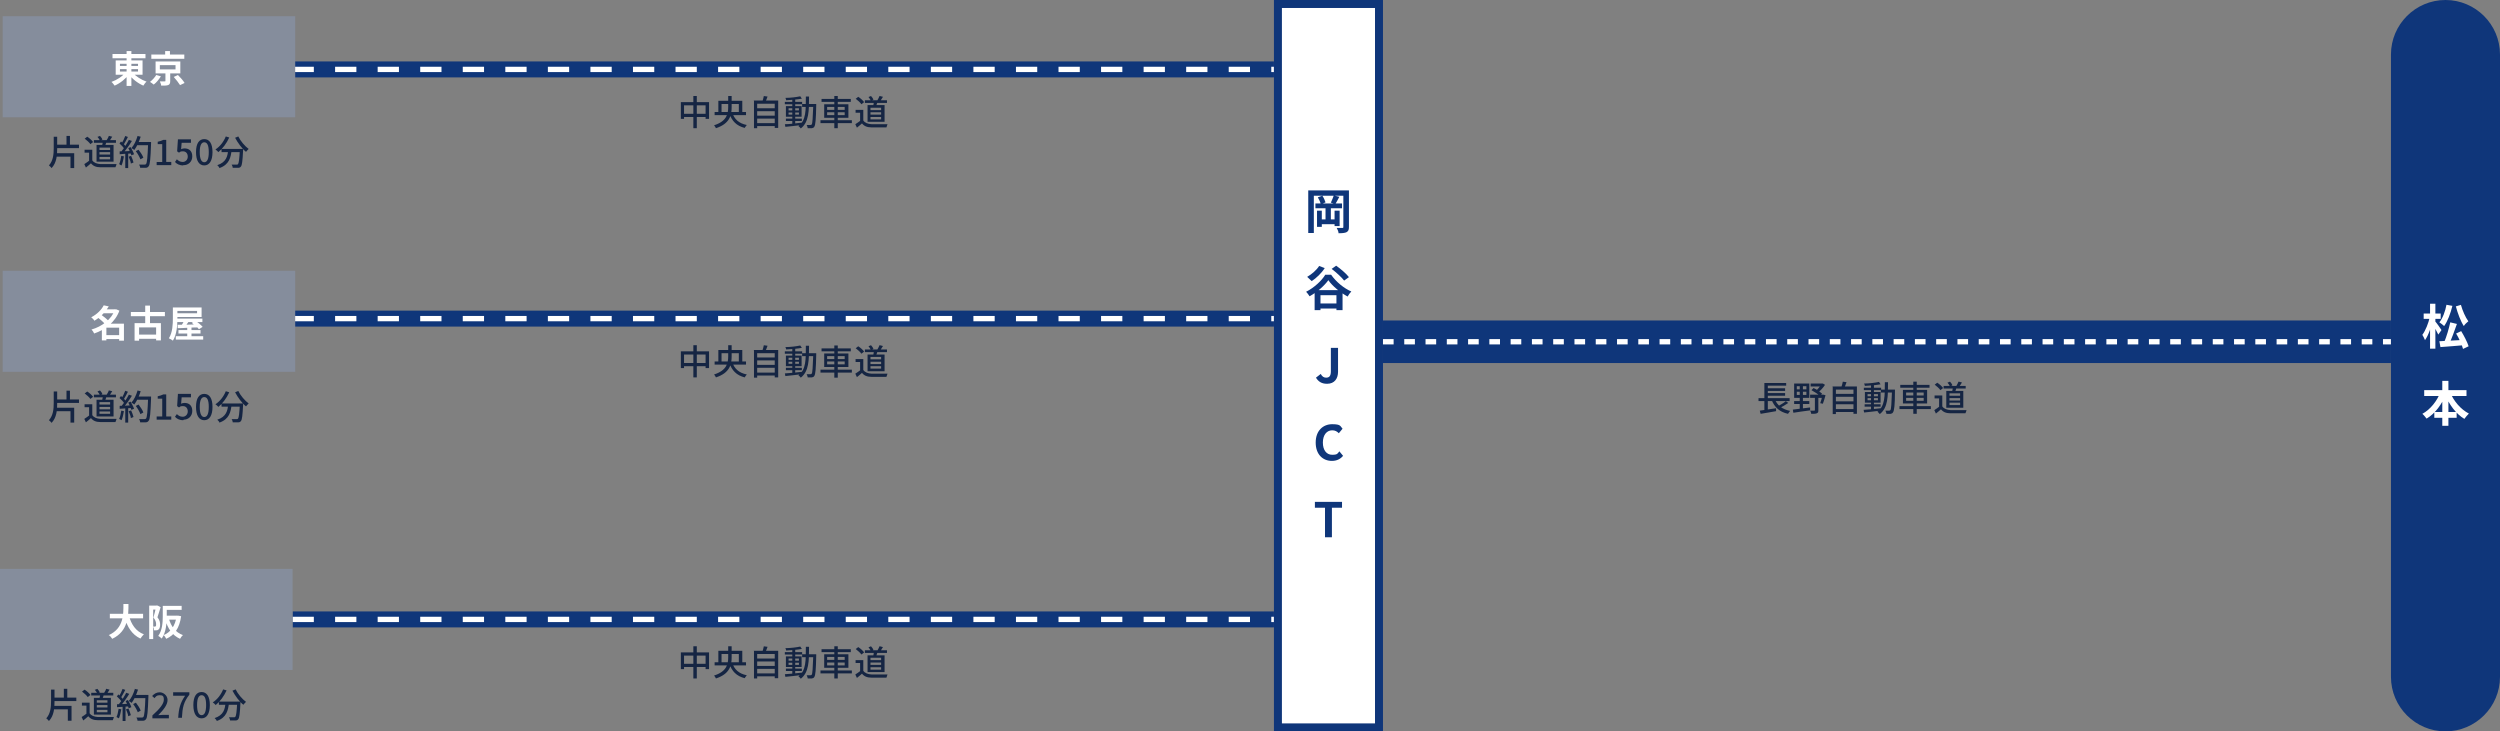 <?xml version="1.0" encoding="UTF-8"?>
<svg id="_レイヤー_1" xmlns="http://www.w3.org/2000/svg" version="1.1" viewBox="0 0 940 275">
  <rect x="0" y="0" width="940" height="275" fill="#808080" stroke="none"/>
  <!-- Generator: Adobe Illustrator 29.0.1, SVG Export Plug-In . SVG Version: 2.1.0 Build 192)  -->
  <defs>
    <style>
      .st0 {
        fill: #fff;
      }

      .st1 {
        fill: #858d9c;
      }

      .st2 {
        fill: #0f367a;
      }

      .st3 {
        fill: #152543;
      }
    </style>
  </defs>
  <rect class="st2" x="110" y="23.1" width="369" height="6"/>
  <path class="st0" d="M479,27.1h-1v-2h1v2ZM470,27.1h-8v-2h8v2ZM454,27.1h-8v-2h8v2ZM438,27.1h-8v-2h8v2ZM422,27.1h-8v-2h8v2ZM406,27.1h-8v-2h8v2ZM390,27.1h-8v-2h8v2ZM374,27.1h-8v-2h8v2ZM358,27.1h-8v-2h8v2ZM342,27.1h-8v-2h8v2ZM326,27.1h-8v-2h8v2ZM310,27.1h-8v-2h8v2ZM294,27.1h-8v-2h8v2ZM278,27.1h-8v-2h8v2ZM262,27.1h-8v-2h8v2ZM246,27.1h-8v-2h8v2ZM230,27.1h-8v-2h8v2ZM214,27.1h-8v-2h8v2ZM198,27.1h-8v-2h8v2ZM182,27.1h-8v-2h8v2ZM166,27.1h-8v-2h8v2ZM150,27.1h-8v-2h8v2ZM134,27.1h-8v-2h8v2ZM118,27.1h-8v-2h8v2Z"/>
  <path class="st3" d="M256,38.4h10.6v6.3h-1.3v-5.1h-8.1v5.1h-1.2v-6.4h0ZM256.7,42.8h9.4v1.2h-9.4v-1.2ZM260.7,36.1h1.3v12.1h-1.3v-12.1ZM268.7,42.1h11.8v1.2h-11.8v-1.2ZM270.1,37.9h9v4.8h-1.3v-3.6h-6.5v3.6h-1.2v-4.8ZM275.3,42.3c.8,2.5,2.5,4.1,5.5,4.7-.3.3-.6.8-.8,1.1-3.1-.8-4.8-2.6-5.8-5.5l1.1-.3h0ZM273.9,36.1h1.2v4.2c0,3-.7,6.2-5.9,7.9-.1-.3-.5-.8-.7-1.1,4.7-1.5,5.3-4.2,5.3-6.8v-4.2h.1ZM284.2,40.7h7.3v1.1h-7.3v-1.1ZM284.2,43.5h7.3v1.1h-7.3v-1.1ZM284.2,46.3h7.3v1.1h-7.3v-1.1ZM283.4,37.8h9.2v10.3h-1.3v-9.1h-6.6v9.2h-1.2v-10.3h-.1ZM287.1,36.1l1.5.2c-.3.8-.6,1.7-.9,2.2l-1.1-.2c.2-.6.5-1.5.6-2.2h-.1ZM295.5,44.6h6v.9h-6v-.9ZM295.1,38.3h6.5v.9h-6.5v-.9ZM297.9,37.2h1.1v9.5h-1.1v-9.5ZM295.1,46.7c1.6,0,4.1-.3,6.4-.6v.9c-2.2.3-4.5.5-6.2.7l-.2-1.1h0ZM296.5,42.3v.8h3.9v-.8h-3.9ZM296.5,40.7v.8h3.9v-.8h-3.9ZM295.5,39.9h5.9v4h-5.9v-4ZM300.9,36.2l.6.9c-1.6.3-4,.5-5.9.6,0-.3-.2-.7-.3-.9,1.9,0,4.3-.3,5.6-.6h0ZM301.6,39.1h4.6v1.1h-4.6v-1.1ZM305.7,39.1h1.2v.6c-.1,5.4-.3,7.3-.7,7.9-.2.4-.5.5-.9.6h-1.6c0-.3-.2-.8-.4-1.2h1.4q.3,0,.5-.2c.3-.4.4-2.3.6-7.4v-.3h-.1ZM303,36.3h1.2c0,5.3,0,9.6-3.1,12-.2-.3-.6-.7-.9-.9,2.9-2.1,2.8-6,2.8-11.1ZM308.9,37.2h11v1.1h-11v-1.1ZM308.5,45.2h11.8v1.1h-11.8v-1.1ZM313.7,36.1h1.3v12.1h-1.3v-12.1ZM311,42.2v1.1h6.6v-1.1h-6.6ZM311,40.2v1.1h6.6v-1.1h-6.6ZM309.9,39.2h9.1v5.1h-9.1v-5.1ZM325.2,37.7h8.3v1h-8.3v-1ZM328.6,38.1h1.4c-.2.8-.5,1.5-.7,2l-1-.2c.1-.5.3-1.3.3-1.8h0ZM330.8,36.1l1.2.3c-.4.6-.7,1.2-1.1,1.6l-1-.3c.3-.5.6-1.1.8-1.6h.1ZM326.5,36.5l1-.4c.4.4.8,1,.9,1.4l-1,.4c-.1-.4-.5-1-.9-1.5h0ZM324.6,41.2v4.7h-1.2v-3.5h-1.7v-1.1h2.9ZM324.6,45.3c.6.9,1.7,1.3,3.1,1.4h6c-.1.3-.3.9-.4,1.2h-5.6c-1.7,0-2.8-.5-3.6-1.5-.6.5-1.2,1.1-1.9,1.6l-.6-1.3c.6-.4,1.4-.9,2-1.4h1.1-.1ZM321.8,37.1l.9-.7c.8.5,1.8,1.4,2.2,2l-1,.8c-.4-.6-1.4-1.5-2.2-2.1h.1ZM327.3,42.2v.9h4v-.9h-4ZM327.3,44v.9h4v-.9h-4ZM327.3,40.5v.9h4v-.9h-4ZM326.2,39.5h6.4v6.3h-6.4v-6.3Z"/>
  <rect class="st1" x="1" y="6.1" width="110" height="38"/>
  <path class="st0" d="M42.3,20.3h12.4v1.6h-12.4s0-1.6,0-1.6ZM47.6,19.2h1.8v13.1h-1.8v-13.1ZM47.2,27.2l1.4.6c-1.3,1.8-3.4,3.5-5.5,4.4-.3-.4-.8-1.1-1.2-1.4,2-.7,4.2-2.1,5.3-3.6ZM49.8,27.2c1.1,1.4,3.3,2.8,5.3,3.5-.4.3-.9,1-1.2,1.5-2.1-.9-4.2-2.5-5.5-4.4l1.4-.6ZM45.1,26v.9h6.8v-.9h-6.8ZM45.1,24v.8h6.8v-.8h-6.8ZM43.5,22.7h10.1v5.4h-10.1v-5.4ZM56.9,20.5h12.4v1.6h-12.4v-1.6ZM62.1,19.2h1.8v2.1h-1.8v-2.1ZM60.1,24.5v1.6h5.9v-1.6h-5.9ZM58.5,23.1h9.3v4.5h-9.3s0-4.5,0-4.5ZM65.4,28.9l1.5-.7c.9.9,2,2.1,2.5,3l-1.7.8c-.5-.8-1.5-2.1-2.4-3.1h0ZM62.2,27h1.8v3.5c0,.8-.2,1.3-.8,1.5s-1.4.2-2.6.2c0-.5-.3-1.1-.5-1.6h1.8c.2,0,.3,0,.3-.2v-3.5h0ZM58.8,28.2l1.7.5c-.7,1.1-1.7,2.4-2.7,3.1-.4-.3-1-.8-1.4-1,.9-.7,1.9-1.8,2.4-2.7h0Z"/>
  <path class="st3" d="M20.9,54.4h8.8v1.3h-8.8s0-1.3,0-1.3ZM25,51.1h1.3v3.8h-1.3v-3.8ZM20.2,51.4h1.3v4.4c0,2.6-.2,5.4-2.1,7.4-.2-.3-.7-.8-1-1,1.6-1.8,1.8-4.2,1.8-6.5v-4.4h0ZM20.8,57.6h7.1v5.6h-1.4v-4.3h-5.7v-1.3ZM35.3,52.7h8.3v1h-8.3v-1ZM38.7,53.1h1.4c-.2.8-.5,1.5-.7,2l-1-.2c0-.5.3-1.3.3-1.8ZM41,51.1l1.2.3c-.4.6-.7,1.2-1.1,1.6l-1-.3c.3-.5.7-1.1.8-1.6h0ZM36.6,51.5l1-.4c.4.4.8,1,.9,1.4l-1,.4c0-.4-.5-1-.9-1.5h0ZM34.7,56.2v4.7h-1.2v-3.5h-1.7v-1.1h2.9ZM34.7,60.3c.6.9,1.7,1.3,3.1,1.4h6c0,.3-.3.9-.4,1.2h-5.6c-1.7,0-2.8-.5-3.6-1.5-.6.5-1.2,1.1-1.9,1.6l-.6-1.3c.6-.4,1.4-.9,2-1.4h1.1,0ZM31.9,52.1l.9-.7c.8.5,1.8,1.4,2.2,2l-1,.8c-.4-.6-1.4-1.5-2.2-2.1h.1ZM37.4,57.2v.9h4v-.9h-4ZM37.4,59v.9h4v-.9h-4ZM37.4,55.5v.9h4v-.9h-4ZM36.3,54.5h6.4v6.3h-6.4v-6.3ZM51.1,56.8l1-.5c.7.9,1.5,2.1,1.8,3l-1.1.6c-.3-.8-1-2.1-1.7-3h0ZM51.3,53.4h4.8v1.2h-4.8v-1.2ZM55.6,53.4h1.2v.6c-.2,5.8-.4,7.9-.9,8.5-.3.4-.6.6-1.2.6h-2c0-.4-.2-.9-.4-1.2h2q.4,0,.6-.2c.4-.5.6-2.6.8-8.1v-.3h0ZM51.6,51.1l1.3.3c-.6,1.9-1.5,3.8-2.4,5-.2-.2-.8-.6-1.1-.7,1-1.1,1.8-2.8,2.3-4.5h0ZM47,51.1l1.1.4c-.5,1-1.1,2.1-1.6,2.9l-.8-.4c.5-.8,1.1-2,1.4-2.9h-.1ZM48.5,52.6l1.1.4c-.9,1.5-2.2,3.3-3.2,4.4l-.8-.4c1-1.2,2.2-3.1,2.9-4.5h0ZM44.9,54l.6-.8c.7.6,1.5,1.4,1.9,2l-.6.9c-.3-.6-1.1-1.5-1.8-2.1h-.1ZM48.2,55.7l.9-.4c.5.9,1.1,2,1.3,2.7l-1,.4c-.2-.7-.7-1.9-1.2-2.8h0ZM44.9,56.9c1.2,0,2.9,0,4.7-.2v1c-1.6,0-3.3.2-4.6.3v-1.1h-.1ZM48.4,58.9l.9-.3c.4.8.7,1.8.9,2.5l-1,.4c0-.7-.5-1.7-.8-2.5h0ZM45.6,58.6l1,.2c-.2,1.2-.5,2.5-.9,3.4-.2,0-.7-.4-.9-.5.4-.8.6-1.9.8-3.1ZM47.1,57.4h1.1v5.8h-1.1v-5.8ZM58.9,62.1v-1.2h2.1v-6.7h-1.7v-.9c.9-.2,1.5-.4,2.1-.7h1.1v8.3h1.9v1.2s-5.5,0-5.5,0ZM68.9,62.2c-1.5,0-2.5-.6-3.1-1.3l.7-1c.5.5,1.2,1,2.2,1s1.9-.8,1.9-2-.7-2-1.8-2-1,.2-1.5.5l-.7-.5.3-4.5h4.9v1.3h-3.5l-.2,2.4c.4-.2.8-.3,1.3-.3,1.6,0,2.9.9,2.9,3s-1.6,3.3-3.2,3.3h-.2ZM76.8,62.2c-1.9,0-3.1-1.7-3.1-5s1.2-4.9,3.1-4.9,3.1,1.6,3.1,4.9-1.2,5-3.1,5ZM76.8,61c1,0,1.7-1,1.7-3.8s-.7-3.7-1.7-3.7-1.7,1-1.7,3.7.7,3.8,1.7,3.8ZM83.3,56h7.3v1.2h-7.3v-1.2ZM90.1,56h1.3v.6c-.2,4-.4,5.5-.8,6-.3.4-.6.5-1.1.5h-2c0-.4-.2-.9-.4-1.2h1.9q.4,0,.5-.2c.3-.4.5-1.8.7-5.6v-.2h0ZM84.9,51.3l1.3.4c-1,2.2-2.5,4.2-4.1,5.5-.2-.3-.8-.8-1.1-1,1.7-1.1,3.1-2.9,3.9-4.9ZM89.6,51.3c.8,1.7,2.5,3.7,3.9,4.7-.3.3-.8.8-1,1.1-1.5-1.2-3.1-3.4-4.1-5.3l1.2-.5ZM85.8,56.3h1.3c-.3,2.9-.9,5.6-4.6,6.9,0-.3-.5-.8-.8-1.1,3.4-1.1,3.9-3.4,4.1-5.8Z"/>
  <rect class="st2" x="110" y="229.9" width="369" height="6"/>
  <path class="st0" d="M479,233.9h-1v-2h1v2ZM470,233.9h-8v-2h8v2ZM454,233.9h-8v-2h8v2ZM438,233.9h-8v-2h8v2ZM422,233.9h-8v-2h8v2ZM406,233.9h-8v-2h8v2ZM390,233.9h-8v-2h8v2ZM374,233.9h-8v-2h8v2ZM358,233.9h-8v-2h8v2ZM342,233.9h-8v-2h8v2ZM326,233.9h-8v-2h8v2ZM310,233.9h-8v-2h8v2ZM294,233.9h-8v-2h8v2ZM278,233.9h-8v-2h8v2ZM262,233.9h-8v-2h8v2ZM246,233.9h-8v-2h8v2ZM230,233.9h-8v-2h8v2ZM214,233.9h-8v-2h8v2ZM198,233.9h-8v-2h8v2ZM182,233.9h-8v-2h8v2ZM166,233.9h-8v-2h8v2ZM150,233.9h-8v-2h8v2ZM134,233.9h-8v-2h8v2ZM118,233.9h-8v-2h8v2Z"/>
  <path class="st3" d="M256,245.3h10.6v6.3h-1.3v-5.1h-8.1v5.1h-1.2v-6.4h0ZM256.7,249.6h9.4v1.2h-9.4v-1.2ZM260.7,243h1.3v12.1h-1.3v-12.1ZM268.7,249h11.8v1.2h-11.8v-1.2ZM270.1,244.7h9v4.8h-1.3v-3.6h-6.5v3.6h-1.2v-4.8ZM275.3,249.2c.8,2.5,2.5,4.1,5.5,4.7-.3.3-.6.8-.8,1.1-3.1-.8-4.8-2.6-5.8-5.5l1.1-.3h0ZM273.9,243h1.2v4.2c0,3-.7,6.2-5.9,7.9-.1-.3-.5-.8-.7-1.1,4.7-1.5,5.3-4.2,5.3-6.8v-4.2h.1ZM284.2,247.6h7.3v1.1h-7.3v-1.1ZM284.2,250.4h7.3v1.1h-7.3v-1.1ZM284.2,253.2h7.3v1.1h-7.3v-1.1ZM283.4,244.7h9.2v10.3h-1.3v-9.1h-6.6v9.2h-1.2v-10.3h-.1ZM287.1,243l1.5.2c-.3.8-.6,1.7-.9,2.2l-1.1-.2c.2-.6.5-1.5.6-2.2h-.1ZM295.5,251.4h6v.9h-6v-.9ZM295.1,245.2h6.5v.9h-6.5v-.9ZM297.9,244.1h1.1v9.5h-1.1v-9.5ZM295.1,253.5c1.6-.1,4.1-.3,6.4-.6v.9c-2.2.3-4.5.5-6.2.7l-.2-1.1h0ZM296.5,249.2v.8h3.9v-.8h-3.9ZM296.5,247.6v.8h3.9v-.8h-3.9ZM295.5,246.8h5.9v4h-5.9v-4ZM300.9,243.1l.6.9c-1.6.3-4,.5-5.9.6,0-.3-.2-.6-.3-.9,1.9,0,4.3-.3,5.6-.6h0ZM301.6,246h4.6v1.1h-4.6v-1.1ZM305.7,246h1.2v.6c-.1,5.4-.3,7.3-.7,7.9-.2.4-.5.5-.9.6h-1.6c0-.3-.2-.8-.4-1.2h1.4q.3,0,.5-.2c.3-.4.4-2.3.6-7.4v-.3h-.1ZM303,243.2h1.2c0,5.3,0,9.6-3.1,12-.2-.3-.6-.7-.9-.9,2.9-2.1,2.8-6,2.8-11.1ZM308.9,244.1h11v1.1h-11v-1.1ZM308.5,252.1h11.8v1.1h-11.8v-1.1ZM313.7,243h1.3v12.1h-1.3v-12.1ZM311,249.1v1.1h6.6v-1.1h-6.6ZM311,247v1.1h6.6v-1.1h-6.6ZM309.9,246h9.1v5.1h-9.1v-5.1ZM325.2,244.5h8.3v1h-8.3v-1ZM328.6,245h1.4c-.2.8-.5,1.5-.7,2l-1-.2c.1-.5.3-1.3.3-1.8h0ZM330.8,243l1.2.3c-.4.6-.7,1.2-1.1,1.6l-1-.3c.3-.5.6-1.1.8-1.6h.1ZM326.5,243.4l1-.4c.4.4.8,1,.9,1.4l-1,.4c-.1-.4-.5-1-.9-1.5h0ZM324.6,248.1v4.7h-1.2v-3.5h-1.7v-1.1h2.9ZM324.6,252.2c.6.9,1.7,1.3,3.1,1.4h6c-.1.3-.3.9-.4,1.2h-5.6c-1.7,0-2.8-.5-3.6-1.5-.6.5-1.2,1.1-1.9,1.6l-.6-1.3c.6-.4,1.4-.9,2-1.4h1.1-.1ZM321.8,244l.9-.7c.8.5,1.8,1.4,2.2,2l-1,.8c-.4-.6-1.4-1.5-2.2-2.1h.1ZM327.3,249.1v.9h4v-.9h-4ZM327.3,250.9v.9h4v-.9h-4ZM327.3,247.3v.9h4v-.9h-4ZM326.2,246.4h6.4v6.3h-6.4v-6.3Z"/>
  <path class="st3" d="M19.9,262.3h8.8v1.3h-8.8s0-1.3,0-1.3ZM24,259h1.3v3.8h-1.3v-3.8ZM19.2,259.3h1.3v4.4c0,2.6-.2,5.4-2.1,7.4-.2-.3-.7-.8-1-1,1.6-1.8,1.8-4.2,1.8-6.5v-4.4h0ZM19.8,265.4h7.1v5.6h-1.4v-4.3h-5.7v-1.3h0ZM34.3,260.5h8.3v1h-8.3v-1ZM37.7,261h1.4c-.2.8-.5,1.5-.7,2l-1-.2c0-.5.3-1.3.3-1.8ZM40,259l1.2.3c-.4.6-.7,1.2-1.1,1.6l-1-.3c.3-.5.7-1.1.8-1.6h0ZM35.6,259.4l1-.4c.4.4.8,1,.9,1.4l-1,.4c0-.4-.5-1-.9-1.5h0ZM33.7,264.1v4.7h-1.2v-3.5h-1.7v-1.1h2.9ZM33.7,268.2c.6.9,1.7,1.3,3.1,1.4h6c0,.3-.3.9-.4,1.2h-5.6c-1.7,0-2.8-.5-3.6-1.5-.6.5-1.2,1.1-1.9,1.6l-.6-1.3c.6-.4,1.4-.9,2-1.4h1.1,0ZM30.9,260l.9-.7c.8.5,1.8,1.4,2.2,2l-1,.8c-.4-.6-1.4-1.5-2.2-2.1h.1ZM36.4,265.1v.9h4v-.9h-4ZM36.4,266.9v.9h4v-.9h-4ZM36.4,263.3v.9h4v-.9h-4ZM35.3,262.4h6.4v6.3h-6.4v-6.3ZM50.1,264.7l1-.5c.7.9,1.5,2.1,1.8,3l-1.1.6c-.3-.8-1-2.1-1.7-3h0ZM50.3,261.3h4.8v1.2h-4.8v-1.2ZM54.6,261.3h1.2v.6c-.2,5.8-.4,7.9-.9,8.5-.3.4-.6.6-1.2.6h-2c0-.4-.2-.9-.4-1.2h2q.4,0,.6-.2c.4-.5.6-2.6.8-8.1v-.3h0ZM50.6,259l1.3.3c-.6,1.9-1.5,3.8-2.4,5-.2-.2-.8-.6-1.1-.7,1-1.1,1.8-2.8,2.3-4.5h0ZM46,259l1.1.4c-.5,1-1.1,2.1-1.6,2.9l-.8-.4c.5-.8,1.1-2,1.4-2.9h-.1ZM47.5,260.5l1.1.4c-.9,1.5-2.2,3.3-3.2,4.4l-.8-.4c1-1.2,2.2-3.1,2.9-4.5h0ZM43.9,261.9l.6-.8c.7.6,1.5,1.4,1.9,2l-.6.9c-.3-.6-1.1-1.5-1.8-2.1h-.1ZM47.2,263.6l.9-.4c.5.9,1.1,2,1.3,2.7l-1,.4c-.2-.7-.7-1.9-1.2-2.8h0ZM43.9,264.8c1.2,0,2.9-.1,4.7-.2v1c-1.6.1-3.3.2-4.6.3v-1.1h-.1ZM47.4,266.7l.9-.3c.4.8.7,1.8.9,2.5l-1,.4c0-.7-.5-1.7-.8-2.5h0ZM44.6,266.5l1,.2c-.2,1.2-.5,2.5-.9,3.4-.2-.1-.7-.4-.9-.5.4-.8.6-1.9.8-3.1ZM46.1,265.3h1.1v5.8h-1.1v-5.8ZM57.3,269.9v-.9c2.8-2.5,4.3-4.4,4.3-5.9s-.5-1.7-1.6-1.7-1.4.5-1.9,1.1l-.9-.8c.8-.9,1.7-1.4,2.9-1.4s2.9,1.1,2.9,2.9-1.5,3.7-3.5,5.7c.5,0,1.1-.1,1.6-.1h2.4v1.3h-6.2v-.2ZM67,269.9c.2-3.5.8-5.7,2.6-8.3h-4.5v-1.3h6.1v.9c-2.2,2.8-2.6,4.9-2.8,8.7h-1.5.1ZM75.8,270.1c-1.9,0-3.1-1.7-3.1-5s1.2-4.9,3.1-4.9,3.1,1.6,3.1,4.9-1.2,5-3.1,5ZM75.8,268.9c1,0,1.7-1,1.7-3.8s-.7-3.7-1.7-3.7-1.7,1-1.7,3.7.7,3.8,1.7,3.8ZM82.3,263.8h7.3v1.2h-7.3v-1.2ZM89.1,263.8h1.3v.6c-.2,4-.4,5.5-.8,6-.3.4-.6.5-1.1.5h-2c0-.4-.2-.9-.4-1.2h1.9q.4,0,.5-.2c.3-.4.5-1.8.7-5.6v-.2h0ZM83.9,259.2l1.3.4c-1,2.2-2.5,4.2-4.1,5.5-.2-.3-.8-.8-1.1-1,1.7-1.1,3.1-2.9,3.9-4.9ZM88.6,259.2c.8,1.7,2.5,3.7,3.9,4.7-.3.3-.8.8-1,1.1-1.5-1.2-3.1-3.4-4.1-5.3l1.2-.5h0ZM84.8,264.2h1.3c-.3,2.9-.9,5.6-4.6,6.9,0-.3-.5-.8-.8-1.1,3.4-1.1,3.9-3.4,4.1-5.8Z"/>
  <rect class="st1" y="213.9" width="110" height="38"/>
  <path class="st0" d="M41.3,230.8h12.5v1.7h-12.5v-1.7ZM48.5,231.5c.8,3.2,2.6,5.9,5.6,7-.4.4-1,1.1-1.3,1.6-3.2-1.5-5-4.4-6-8.2l1.7-.4h0ZM46.5,227.1h1.8c0,4.3,0,10.2-6.1,13.1-.3-.5-.8-1.1-1.3-1.4,5.7-2.6,5.5-7.9,5.5-11.7h0ZM61.7,227.8h6.6v1.5h-6.6s0-1.5,0-1.5ZM61.1,227.8h1.6v4.1c0,2.4-.3,6-1.9,8.2-.3-.3-.9-.8-1.3-1,1.5-2,1.7-5.1,1.7-7.2v-4.1h0ZM61.8,231.5h5.1v1.5h-5.1s0-1.5,0-1.5ZM66.5,231.5h.6l1,.2c-.6,4.5-2.5,7.1-5.6,8.5-.2-.4-.6-1.1-1-1.4,2.6-1,4.4-3.5,4.9-7.1v-.3h0ZM63.5,232.6c.8,2.9,2.5,5.2,5.3,6.2-.4.3-.9,1-1.1,1.4-2.9-1.3-4.6-3.8-5.6-7.3l1.4-.3h0ZM56.1,227.7h3.3v1.5h-1.8v11.1h-1.5v-12.6ZM58.8,227.7h.5l1.1.6c-.4,1.2-.8,2.7-1.2,3.8.9,1.1,1,2,1,2.8s-.2,1.5-.6,1.8c-.2.2-.5.3-.8.3h-.9c0-.4,0-1-.4-1.4h.6c.2,0,.3,0,.4-.1.2-.1.2-.4.2-.8,0-.7-.2-1.5-1-2.5.4-1.3.8-3.2,1-4.1v-.5h.1Z"/>
  <rect class="st2" x="110" y="116.8" width="369" height="6"/>
  <path class="st0" d="M479,120.8h-1v-2h1v2ZM470,120.8h-8v-2h8v2ZM454,120.8h-8v-2h8v2ZM438,120.8h-8v-2h8v2ZM422,120.8h-8v-2h8v2ZM406,120.8h-8v-2h8v2ZM390,120.8h-8v-2h8v2ZM374,120.8h-8v-2h8v2ZM358,120.8h-8v-2h8v2ZM342,120.8h-8v-2h8v2ZM326,120.8h-8v-2h8v2ZM310,120.8h-8v-2h8v2ZM294,120.8h-8v-2h8v2ZM278,120.8h-8v-2h8v2ZM262,120.8h-8v-2h8v2ZM246,120.8h-8v-2h8v2ZM230,120.8h-8v-2h8v2ZM214,120.8h-8v-2h8v2ZM198,120.8h-8v-2h8v2ZM182,120.8h-8v-2h8v2ZM166,120.8h-8v-2h8v2ZM150,120.8h-8v-2h8v2ZM134,120.8h-8v-2h8v2ZM118,120.8h-8v-2h8v2Z"/>
  <path class="st3" d="M256,132.1h10.6v6.3h-1.3v-5.1h-8.1v5.1h-1.2v-6.4h0ZM256.7,136.5h9.4v1.2h-9.4v-1.2ZM260.7,129.8h1.3v12.1h-1.3v-12.1ZM268.7,135.9h11.8v1.2h-11.8v-1.2ZM270.1,131.6h9v4.8h-1.3v-3.6h-6.5v3.6h-1.2v-4.8ZM275.3,136.1c.8,2.5,2.5,4.1,5.5,4.7-.3.3-.6.8-.8,1.1-3.1-.8-4.8-2.6-5.8-5.5l1.1-.3h0ZM273.9,129.8h1.2v4.2c0,3-.7,6.2-5.9,7.9-.1-.3-.5-.8-.7-1.1,4.7-1.5,5.3-4.2,5.3-6.8v-4.2h.1ZM284.2,134.4h7.3v1.1h-7.3v-1.1ZM284.2,137.2h7.3v1.1h-7.3v-1.1ZM284.2,140.1h7.3v1.1h-7.3v-1.1ZM283.4,131.6h9.2v10.3h-1.3v-9.1h-6.6v9.2h-1.2v-10.3h-.1ZM287.1,129.8l1.5.2c-.3.8-.6,1.7-.9,2.2l-1.1-.2c.2-.6.5-1.5.6-2.2h-.1ZM295.5,138.3h6v.9h-6v-.9ZM295.1,132.1h6.5v.9h-6.5v-.9ZM297.9,131h1.1v9.5h-1.1v-9.5ZM295.1,140.4c1.6-.1,4.1-.3,6.4-.6v.9c-2.2.3-4.5.5-6.2.7l-.2-1.1h0ZM296.5,136v.8h3.9v-.8h-3.9ZM296.5,134.5v.8h3.9v-.8h-3.9ZM295.5,133.7h5.9v4h-5.9v-4ZM300.9,129.9l.6.9c-1.6.3-4,.5-5.9.6,0-.3-.2-.6-.3-.9,1.9,0,4.3-.3,5.6-.6h0ZM301.6,132.8h4.6v1.1h-4.6v-1.1ZM305.7,132.8h1.2v.6c-.1,5.4-.3,7.3-.7,7.9-.2.4-.5.5-.9.6h-1.6c0-.3-.2-.8-.4-1.2h1.4q.3,0,.5-.2c.3-.4.4-2.3.6-7.4v-.3h-.1ZM303,130h1.2c0,5.3,0,9.6-3.1,12-.2-.3-.6-.7-.9-.9,2.9-2.1,2.8-6,2.8-11.1ZM308.9,131h11v1.1h-11v-1.1ZM308.5,139h11.8v1.1h-11.8v-1.1ZM313.7,129.9h1.3v12.1h-1.3v-12.1ZM311,135.9v1.1h6.6v-1.1h-6.6ZM311,133.9v1.1h6.6v-1.1h-6.6ZM309.9,132.9h9.1v5.1h-9.1v-5.1ZM325.2,131.4h8.3v1h-8.3v-1ZM328.6,131.9h1.4c-.2.8-.5,1.5-.7,2l-1-.2c.1-.5.3-1.3.3-1.8h0ZM330.8,129.8l1.2.3c-.4.6-.7,1.2-1.1,1.6l-1-.3c.3-.5.6-1.1.8-1.6h.1ZM326.5,130.2l1-.4c.4.4.8,1,.9,1.4l-1,.4c-.1-.4-.5-1-.9-1.5h0ZM324.6,134.9v4.7h-1.2v-3.5h-1.7v-1.1h2.9ZM324.6,139.1c.6.9,1.7,1.3,3.1,1.4h6c-.1.3-.3.9-.4,1.2h-5.6c-1.7,0-2.8-.5-3.6-1.5-.6.5-1.2,1.1-1.9,1.6l-.6-1.3c.6-.4,1.4-.9,2-1.4h1.1-.1ZM321.8,130.9l.9-.7c.8.5,1.8,1.4,2.2,2l-1,.8c-.4-.6-1.4-1.5-2.2-2.1h.1ZM327.3,136v.9h4v-.9h-4ZM327.3,137.7v.9h4v-.9h-4ZM327.3,134.2v.9h4v-.9h-4ZM326.2,133.3h6.4v6.3h-6.4v-6.3Z"/>
  <rect class="st1" x="1" y="101.8" width="110" height="38"/>
  <path class="st0" d="M39.3,126h6.3v1.5h-6.3v-1.5ZM38.6,116.3h5v1.5h-5v-1.5ZM39,114.8l1.9.4c-1.2,2-2.9,3.9-5.4,5.4-.2-.4-.8-1-1.2-1.3,2.3-1.2,3.9-2.9,4.7-4.5ZM43.1,116.3h.6l1.2.5c-1.6,4.4-5.4,7.2-9.5,8.6-.2-.5-.6-1.1-1-1.5,3.9-1.1,7.5-3.8,8.8-7.4v-.3h0ZM36.8,119.4l1.2-1.1c1,.7,2.2,1.7,2.9,2.4l-1.4,1.2c-.5-.7-1.8-1.8-2.7-2.5ZM44.8,121.7h1.8v6.4h-1.8s0-6.4,0-6.4ZM40,121.7h5.6v1.5h-5.6v4.8h-1.7v-5.1l1.3-1.2s.4,0,.4,0ZM49.2,117.3h12.8v1.6h-12.8v-1.6ZM51.6,125.8h7.9v1.6h-7.9v-1.6ZM54.6,114.9h1.8v7.5h-1.8v-7.5ZM50.6,121.5h9.9v6.5h-1.8v-4.9h-6.4v5h-1.7v-6.6ZM65,115.6h1.7v4.1c0,2.5-.2,6.1-1.7,8.4-.3-.3-1.1-.7-1.5-.9,1.4-2.2,1.5-5.3,1.5-7.6v-4.1h0ZM66,115.6h9.8v3.6h-9.8v-1.4h8.1v-.9h-8.1v-1.4h0ZM66.4,119.8h9.7v1.3h-9.7v-1.3ZM67.1,124.1h8.3v1.3h-8.3v-1.3ZM66.1,126.4h10.3v1.3h-10.3v-1.3ZM70.4,123.1h1.6v4.2h-1.6v-4.2ZM66.8,122.1c2,0,5,0,7.8-.2v1.2c-2.8,0-5.8.3-7.8.3v-1.3ZM69.4,120.1l1.7.6c-.6.9-1.3,1.8-1.8,2.5l-1.3-.5c.5-.7,1.1-1.7,1.4-2.5h0ZM72.1,121.4l1.3-.8c1,.6,2.2,1.6,2.8,2.3l-1.4.9c-.5-.7-1.7-1.7-2.7-2.4Z"/>
  <path class="st3" d="M20.9,150.2h8.8v1.3h-8.8s0-1.3,0-1.3ZM25,146.9h1.3v3.8h-1.3v-3.8ZM20.2,147.2h1.3v4.4c0,2.6-.2,5.4-2.1,7.4-.2-.3-.7-.8-1-1,1.6-1.8,1.8-4.2,1.8-6.5v-4.4h0ZM20.8,153.3h7.1v5.6h-1.4v-4.3h-5.7v-1.3ZM35.3,148.4h8.3v1h-8.3v-1ZM38.7,148.9h1.4c-.2.8-.5,1.5-.7,2l-1-.2c0-.5.3-1.3.3-1.8ZM41,146.8l1.2.3c-.4.6-.7,1.2-1.1,1.6l-1-.3c.3-.5.7-1.1.8-1.6h0ZM36.6,147.2l1-.4c.4.4.8,1,.9,1.4l-1,.4c0-.4-.5-1-.9-1.5h0ZM34.7,151.9v4.7h-1.2v-3.5h-1.7v-1.1h2.9ZM34.7,156.1c.6.9,1.7,1.3,3.1,1.4h6c0,.3-.3.9-.4,1.2h-5.6c-1.7,0-2.8-.5-3.6-1.5-.6.5-1.2,1.1-1.9,1.6l-.6-1.3c.6-.4,1.4-.9,2-1.4h1.1,0ZM31.9,147.9l.9-.7c.8.5,1.8,1.4,2.2,2l-1,.8c-.4-.6-1.4-1.5-2.2-2.1h.1ZM37.4,153v.9h4v-.9h-4ZM37.4,154.7v.9h4v-.9h-4ZM37.4,151.2v.9h4v-.9h-4ZM36.3,150.3h6.4v6.3h-6.4v-6.3ZM51.1,152.6l1-.5c.7.9,1.5,2.1,1.8,3l-1.1.6c-.3-.8-1-2.1-1.7-3h0ZM51.3,149.1h4.8v1.2h-4.8v-1.2ZM55.6,149.1h1.2v.6c-.2,5.8-.4,7.9-.9,8.5-.3.4-.6.6-1.2.6h-2c0-.4-.2-.9-.4-1.2h2q.4,0,.6-.2c.4-.5.6-2.6.8-8.1v-.3h0ZM51.6,146.8l1.3.3c-.6,1.9-1.5,3.8-2.4,5-.2-.2-.8-.6-1.1-.7,1-1.1,1.8-2.8,2.3-4.5h0ZM47,146.9l1.1.4c-.5,1-1.1,2.1-1.6,2.9l-.8-.4c.5-.8,1.1-2,1.4-2.9h-.1ZM48.5,148.4l1.1.4c-.9,1.5-2.2,3.3-3.2,4.4l-.8-.4c1-1.2,2.2-3.1,2.9-4.5h0ZM44.9,149.7l.6-.8c.7.6,1.5,1.4,1.9,2l-.6.9c-.3-.6-1.1-1.5-1.8-2.1h-.1ZM48.2,151.4l.9-.4c.5.9,1.1,2,1.3,2.7l-1,.4c-.2-.7-.7-1.9-1.2-2.8h0ZM44.9,152.6c1.2,0,2.9-.1,4.7-.2v1c-1.6.1-3.3.2-4.6.3v-1.1h-.1ZM48.4,154.6l.9-.3c.4.8.7,1.8.9,2.5l-1,.4c0-.7-.5-1.7-.8-2.5h0ZM45.6,154.4l1,.2c-.2,1.2-.5,2.5-.9,3.4-.2-.1-.7-.4-.9-.5.4-.8.6-1.9.8-3.1h0ZM47.1,153.1h1.1v5.8h-1.1v-5.8ZM58.9,157.8v-1.2h2.1v-6.7h-1.7v-.9c.9-.2,1.5-.4,2.1-.7h1.1v8.3h1.9v1.2h-5.5,0ZM68.9,158c-1.5,0-2.5-.6-3.1-1.3l.7-1c.5.5,1.2,1,2.2,1s1.9-.8,1.9-2-.7-2-1.8-2-1,.2-1.5.5l-.7-.5.3-4.6h4.9v1.3h-3.5l-.2,2.4c.4-.2.8-.3,1.3-.3,1.6,0,2.9.9,2.9,3s-1.6,3.3-3.2,3.3l-.2.2ZM76.8,158c-1.9,0-3.1-1.7-3.1-5s1.2-4.9,3.1-4.9,3.1,1.6,3.1,4.9-1.2,5-3.1,5ZM76.8,156.8c1,0,1.7-1,1.7-3.8s-.7-3.7-1.7-3.7-1.7,1-1.7,3.7.7,3.8,1.7,3.8ZM83.3,151.7h7.3v1.2h-7.3v-1.2ZM90.1,151.7h1.3v.6c-.2,4-.4,5.5-.8,6-.3.4-.6.5-1.1.5h-2c0-.4-.2-.9-.4-1.2h1.9q.4,0,.5-.2c.3-.4.5-1.8.7-5.6v-.2h0ZM84.9,147.1l1.3.4c-1,2.2-2.5,4.2-4.1,5.5-.2-.3-.8-.8-1.1-1,1.7-1.1,3.1-2.9,3.9-4.9ZM89.6,147c.8,1.7,2.5,3.7,3.9,4.7-.3.3-.8.8-1,1.1-1.5-1.2-3.1-3.4-4.1-5.3l1.2-.5ZM85.8,152h1.3c-.3,2.9-.9,5.6-4.6,6.9,0-.3-.5-.8-.8-1.1,3.4-1.1,3.9-3.4,4.1-5.8h0Z"/>
  <rect class="st0" x="480.5" y="1.5" width="38" height="272"/>
  <path class="st2" d="M520,275h-41V0h41v275ZM482,272h35V3h-35v269Z"/>
  <path class="st2" d="M491.9,71.6h14.1v2h-12v14h-2.1v-16ZM505.1,71.6h2.1v13.7c0,1.1-.2,1.6-.9,2-.6.3-1.6.4-3,.4,0-.6-.4-1.5-.7-2h2.1c.3,0,.4,0,.4-.4v-13.7ZM494.6,76.5h10v1.8h-10v-1.8ZM496.2,82.5h6.6v1.8h-6.6v-1.8ZM498.4,78h2v5.4h-2v-5.4ZM495.2,79.2h1.8v6.1h-1.8v-6.1ZM501.8,79.2h1.9v5.8h-1.9v-5.8ZM495.5,74.2l1.7-.6c.5.7,1,1.8,1.2,2.5l-1.8.7c-.1-.7-.6-1.8-1.1-2.6h0ZM501.5,73.5l2.1.5c-.5,1-1.1,2-1.5,2.7l-1.7-.5c.4-.8.8-1.9,1.1-2.7ZM495.1,114.1h8.8v1.9h-8.8v-1.9ZM494.3,109.1h10.5v7.5h-2.3v-5.6h-6v5.6h-2.2v-7.5ZM499.5,105.3c-1.5,2.1-4.2,4.5-7.1,6.1-.3-.5-.9-1.3-1.3-1.7,3-1.5,5.9-4.2,7.2-6.4h2.2c1.9,2.7,4.8,5.1,7.6,6.3-.5.5-1,1.2-1.4,1.9-2.7-1.5-5.7-3.9-7.2-6.1h0ZM500.7,101.1l1.7-1.2c1.7,1.2,3.8,3,4.8,4.3l-1.8,1.3c-.9-1.2-3-3.1-4.7-4.4ZM496,100l2.1.8c-1.2,1.9-3.2,3.8-4.9,4.9-.4-.4-1.3-1.2-1.7-1.6,1.7-1,3.5-2.5,4.5-4.1ZM498.9,144.3c-1.9,0-3.2-.8-4.1-2.3l1.8-1.4c.5,1,1.2,1.4,2,1.4,1.2,0,1.8-.6,1.8-2.4v-8.8h2.7v9c0,2.5-1.3,4.5-4.1,4.5h0ZM500.8,173.3c-3.4,0-6.1-2.4-6.1-6.9s2.8-6.9,6.2-6.9,3,.8,3.9,1.7l-1.4,1.7c-.7-.7-1.4-1.1-2.5-1.1-2,0-3.5,1.7-3.5,4.6s1.4,4.6,3.5,4.6,2-.5,2.7-1.3l1.4,1.7c-1.1,1.3-2.5,1.9-4.2,1.9ZM498.2,202v-11.1h-3.8v-2.2h10.2v2.2h-3.8v11.1h-2.7,0Z"/>
  <rect class="st2" x="520" y="120.5" width="379" height="16"/>
  <path class="st0" d="M899,129.5h-3v-2h3v2ZM892,129.5h-4v-2h4v2ZM884,129.5h-4v-2h4v2ZM876,129.5h-4v-2h4v2ZM868,129.5h-4v-2h4v2ZM860,129.5h-4v-2h4v2ZM852,129.5h-4v-2h4v2ZM844,129.5h-4v-2h4v2ZM836,129.5h-4v-2h4v2ZM828,129.5h-4v-2h4v2ZM820,129.5h-4v-2h4v2ZM812,129.5h-4v-2h4v2ZM804,129.5h-4v-2h4v2ZM796,129.5h-4v-2h4v2ZM788,129.5h-4v-2h4v2ZM780,129.5h-4v-2h4v2ZM772,129.5h-4v-2h4v2ZM764,129.5h-4v-2h4v2ZM756,129.5h-4v-2h4v2ZM748,129.5h-4v-2h4v2ZM740,129.5h-4v-2h4v2ZM732,129.5h-4v-2h4v2ZM724,129.5h-4v-2h4v2ZM716,129.5h-4v-2h4v2ZM708,129.5h-4v-2h4v2ZM700,129.5h-4v-2h4v2ZM692,129.5h-4v-2h4v2ZM684,129.5h-4v-2h4v2ZM676,129.5h-4v-2h4v2ZM668,129.5h-4v-2h4v2ZM660,129.5h-4v-2h4v2ZM652,129.5h-4v-2h4v2ZM644,129.5h-4v-2h4v2ZM636,129.5h-4v-2h4v2ZM628,129.5h-4v-2h4v2ZM620,129.5h-4v-2h4v2ZM612,129.5h-4v-2h4v2ZM604,129.5h-4v-2h4v2ZM596,129.5h-4v-2h4v2ZM588,129.5h-4v-2h4v2ZM580,129.5h-4v-2h4v2ZM572,129.5h-4v-2h4v2ZM564,129.5h-4v-2h4v2ZM556,129.5h-4v-2h4v2ZM548,129.5h-4v-2h4v2ZM540,129.5h-4v-2h4v2ZM532,129.5h-4v-2h4v2ZM524,129.5h-4v-2h4v2Z"/>
  <path class="st3" d="M661.2,149.7h11.7v1.1h-11.7v-1.1ZM664.1,146h7.1v1h-7.1v-1ZM664.1,147.8h7.1v1h-7.1v-1ZM661.7,154.4c1.5-.2,3.9-.6,6.1-.9v1.1c-2,.4-4.2.7-5.8,1l-.3-1.1h0ZM667.3,150c.9,2.4,2.8,3.9,5.8,4.5-.3.3-.6.8-.8,1.1-3.2-.7-5.1-2.5-6.2-5.3l1.1-.3h.1ZM671.4,150.8l1,.7c-1,.7-2.2,1.4-3.2,1.9l-.8-.6c.9-.5,2.3-1.3,3-1.9h0ZM663.4,144h8.2v1h-6.9v5.1h-1.3v-6.2h0ZM663.4,150.1h1.3v4.4h-1.3c0,.1,0-4.4,0-4.4ZM675.6,147.3v1.2h3.6v-1.2h-3.6ZM675.6,145.2v1.2h3.6v-1.2h-3.6ZM674.6,144.2h5.7v5.4h-5.7v-5.4ZM674.6,150.8h5.7v1.1h-5.7v-1.1ZM674.2,154c1.6-.2,4.1-.5,6.4-.8v1.1c-2.2.3-4.6.6-6.3.9l-.2-1.2h0ZM680.8,144.2h4.6v1.1h-4.6v-1.1ZM680.6,148.4h5v1.2h-5v-1.2ZM684.8,144.2h.6l.8.5c-.7,1.1-1.7,2.2-2.7,2.9-.2-.2-.5-.5-.7-.7.8-.6,1.6-1.7,2-2.5v-.2h0ZM681.1,146.7l.8-.8c1.2.5,2.5,1.5,3.2,2.1l-.8.9c-.7-.7-2.1-1.6-3.2-2.2ZM685.2,148.4h.4l.8.2c-.3,1.1-.7,2.4-1,3.2l-1-.2c.3-.7.6-1.9.8-2.9v-.2h0ZM682.5,149h1.2v5.2c0,.6,0,1-.6,1.2-.4.2-1.1.2-2.1.2,0-.4-.2-.9-.4-1.2h1.6q.2,0,.2-.2v-5.2h0ZM676.9,144.5h1v4.5h0v4.8h-1.2v-4.8h0v-4.5h.2ZM689.9,148.1h7.3v1.1h-7.3v-1.1ZM689.9,150.9h7.3v1.1h-7.3v-1.1ZM689.9,153.8h7.3v1.1h-7.3v-1.1ZM689,145.3h9.2v10.3h-1.3v-9.1h-6.6v9.2h-1.2v-10.3h-.1ZM692.8,143.5l1.5.2c-.3.8-.6,1.7-.9,2.2l-1.1-.2c.2-.6.5-1.5.6-2.2h0ZM701.1,152h6v.9h-6v-.9ZM700.8,145.8h6.5v.9h-6.5v-.9ZM703.5,144.7h1.1v9.5h-1.1v-9.5ZM700.7,154.1c1.6-.1,4.1-.3,6.4-.6v.9c-2.2.3-4.5.5-6.2.7l-.2-1.1h0ZM702.2,149.7v.8h3.9v-.8h-3.9ZM702.2,148.2v.8h3.9v-.8h-3.9ZM701.2,147.4h5.9v4h-5.9v-4ZM706.5,143.6l.6.9c-1.6.3-4,.5-5.9.6,0-.3-.2-.6-.3-.9,1.9,0,4.3-.3,5.6-.6h0ZM707.2,146.5h4.6v1.1h-4.6v-1.1ZM711.3,146.5h1.2v.6c0,5.4-.3,7.3-.7,7.9-.2.4-.5.5-.9.6h-1.6c0-.3-.2-.8-.4-1.2h1.4q.3,0,.5-.2c.3-.4.4-2.3.6-7.4v-.3h0ZM708.7,143.7h1.2c0,5.3,0,9.6-3.1,12-.2-.3-.6-.7-.9-.9,2.9-2.1,2.8-6,2.8-11h0ZM714.5,144.7h11v1.1h-11v-1.1ZM714.2,152.7h11.8v1.1h-11.8v-1.1ZM719.4,143.5h1.3v12.1h-1.3v-12.1ZM716.7,149.6v1.1h6.6v-1.1h-6.6ZM716.7,147.6v1.1h6.6v-1.1h-6.6ZM715.5,146.6h9.1v5.1h-9.1v-5.1ZM730.8,145.1h8.3v1h-8.3v-1ZM734.3,145.6h1.4c-.2.8-.5,1.5-.7,2l-1-.2c0-.5.3-1.3.3-1.8ZM736.5,143.5l1.2.3c-.4.6-.7,1.2-1.1,1.6l-1-.3c.3-.5.6-1.1.8-1.6h0ZM732.2,143.9l1-.4c.4.4.8,1,.9,1.4l-1,.4c0-.4-.5-1-.9-1.5h0ZM730.3,148.6v4.7h-1.2v-3.5h-1.7v-1.1h2.9ZM730.3,152.8c.6.9,1.7,1.3,3.1,1.4h6c0,.3-.3.9-.4,1.2h-5.6c-1.7,0-2.8-.5-3.6-1.5-.6.5-1.2,1.1-1.9,1.6l-.6-1.3c.6-.4,1.4-.9,2-1.4h1.1,0ZM727.5,144.6l.9-.7c.8.5,1.8,1.4,2.2,2l-1,.8c-.4-.6-1.4-1.5-2.2-2.1h0ZM733,149.7v.9h4v-.9h-4ZM733,151.4v.9h4v-.9h-4ZM733,147.9v.9h4v-.9h-4ZM731.8,147h6.4v6.3h-6.4v-6.3Z"/>
  <path class="st2" d="M919.5,0h0c11.3,0,20.5,9.2,20.5,20.5v234c0,11.3-9.2,20.5-20.5,20.5h0c-11.3,0-20.5-9.2-20.5-20.5V20.5c0-11.3,9.2-20.5,20.5-20.5Z"/>
  <path class="st0" d="M921.3,121.2l2.5.6c-.9,2.6-2,5.6-2.9,7.5l-1.9-.6c.9-2.1,1.8-5.2,2.3-7.5h0ZM917.3,128.3c2.3-.1,5.8-.3,9.1-.5v2c-3.1.3-6.4.5-8.8.7l-.4-2.2h.1ZM923.5,125.4l1.9-.9c1.1,1.8,2.3,4.1,2.8,5.7l-2.1,1c-.4-1.5-1.5-4-2.6-5.8h0ZM919.9,114.6l2.2.4c-.7,2.9-1.8,5.8-3.1,7.6-.4-.4-1.3-1.1-1.8-1.4,1.3-1.6,2.2-4.1,2.7-6.7h0ZM925.3,114.6c.6,2.2,1.7,4.7,2.8,6.2-.5.4-1.4,1.2-1.7,1.8-1.2-1.8-2.3-4.8-3-7.4l2-.6h0ZM911.3,117.9h6.4v2h-6.4v-2ZM913.7,114.2h2v16.9h-2s0-16.9,0-16.9ZM913.6,119.3l1.2.4c-.5,2.9-1.7,6.4-3,8.2-.2-.6-.7-1.5-1-2,1.2-1.6,2.3-4.4,2.8-6.7h0ZM915.6,120.8c.5.5,2.1,2.8,2.4,3.3l-1.2,1.7c-.5-1.1-1.6-3.1-2.2-4l1-.9h0ZM911.5,146.7h15.9v2.2h-15.9v-2.2ZM915.3,154.9h8.4v2.2h-8.4v-2.2ZM918.3,143.2h2.3v16.9h-2.3v-16.9ZM917.7,147.5l2,.6c-1.5,3.9-4.1,7.4-7.3,9.3-.4-.5-1.1-1.4-1.6-1.8,3-1.6,5.6-4.9,6.8-8.2h0ZM921.3,147.6c1.3,3.2,3.9,6.3,7,7.9-.5.5-1.3,1.4-1.7,2-3.2-1.9-5.7-5.4-7.3-9.2l2-.6h0Z"/>
</svg>